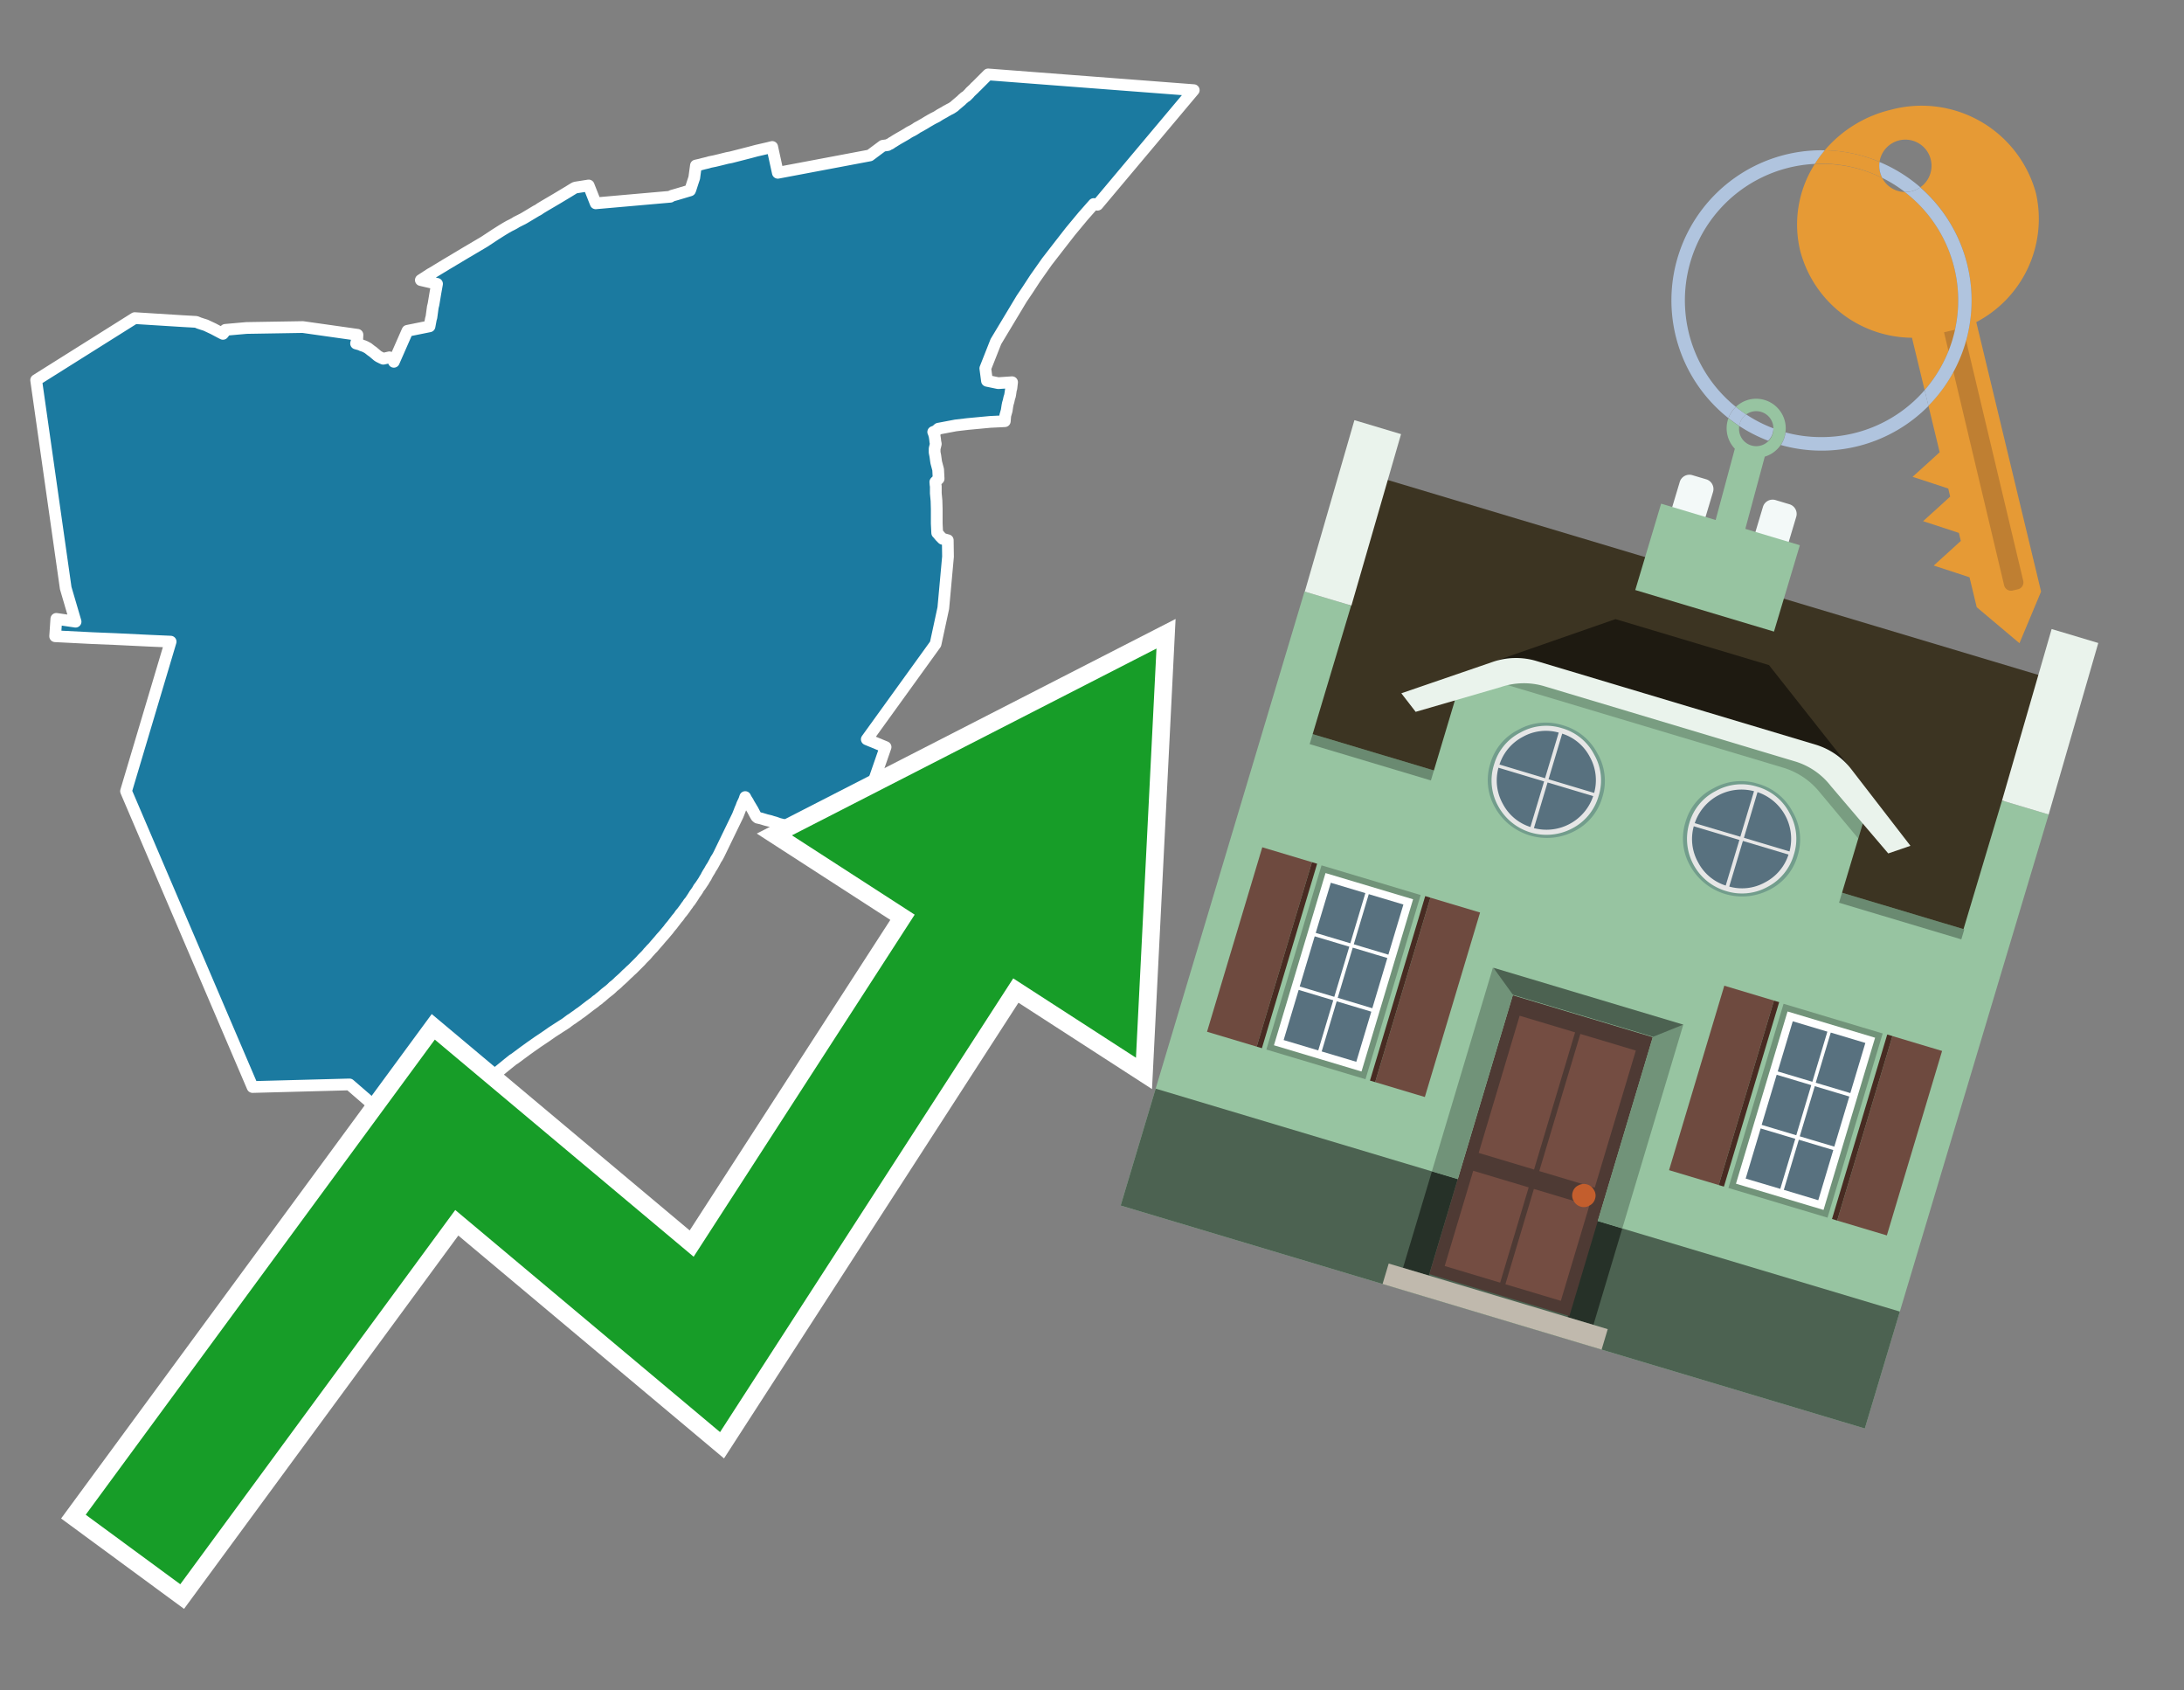 <svg id="Text" xmlns="http://www.w3.org/2000/svg" width="93.05" height="72" viewBox="0 0 93.05 72"><rect x="0" y="0" width="93.05" height="72" fill="#808080" stroke="none"/><polygon points="5.74,13.55 7.82,13.68 8.36,13.71 8.48,13.76 8.6,13.8 8.76,13.85 9.08,14 9.42,14.18 9.5,14.22 9.57,14.13 9.6,14.05 10.5,13.97 12.9,13.93 15.23,14.26 15.22,14.45 15.18,14.59 15.17,14.63 15.35,14.68 15.41,14.71 15.5,14.74 15.57,14.77 15.68,14.83 15.82,14.94 15.88,14.98 16.08,15.15 16.14,15.19 16.26,15.25 16.33,15.28 16.59,15.22 16.78,15.31 16.78,15.41 17.36,14.09 18.3,13.9 18.36,13.58 18.38,13.52 18.44,13.08 18.47,12.96 18.55,12.48 18.62,12.09 17.93,11.93 18.33,11.67 18.42,11.62 18.98,11.28 19.03,11.25 19.85,10.76 20.63,10.3 21.1,9.99 21.4,9.8 21.55,9.71 21.69,9.63 21.75,9.6 21.83,9.56 21.94,9.5 22,9.46 22.06,9.43 22.18,9.37 22.28,9.32 22.35,9.28 22.85,8.98 22.91,8.95 22.96,8.92 23.03,8.87 23.23,8.75 23.69,8.48 24.09,8.24 24.19,8.18 24.45,8.02 24.51,7.99 25.08,7.9 25.36,8.61 25.38,8.66 28.56,8.38 28.62,8.34 28.83,8.28 29.4,8.11 29.42,8.06 29.52,7.75 29.58,7.57 29.59,7.49 29.65,7.05 29.83,7.01 29.98,6.97 30.15,6.93 30.25,6.9 30.45,6.86 30.7,6.8 30.98,6.73 31.14,6.7 31.96,6.49 32.22,6.42 32.74,6.3 32.9,6.26 33.14,7.36 37.06,6.62 37.61,6.21 37.82,6.18 37.87,6.15 37.94,6.12 37.99,6.08 38.06,6.04 38.17,5.97 38.27,5.91 38.34,5.87 38.41,5.83 38.48,5.79 38.55,5.75 38.6,5.72 38.65,5.69 38.71,5.65 38.78,5.61 38.88,5.56 38.95,5.52 39.03,5.47 39.07,5.44 39.22,5.36 39.27,5.33 39.34,5.29 39.41,5.25 39.49,5.2 39.54,5.17 39.61,5.13 39.66,5.1 39.75,5.05 39.91,4.97 40.05,4.88 40.14,4.83 40.25,4.77 40.31,4.73 40.37,4.7 40.44,4.66 40.54,4.61 40.6,4.57 40.66,4.53 40.69,4.5 40.76,4.44 40.89,4.33 40.95,4.28 40.99,4.24 41.02,4.21 41.06,4.18 41.1,4.14 41.17,4.1 41.25,4.02 41.29,3.98 41.34,3.92 41.49,3.78 41.52,3.75 41.54,3.72 41.58,3.69 41.62,3.65 41.66,3.61 41.71,3.56 42.02,3.25 42.1,3.17 50.86,3.84 46.76,8.72 46.6,8.69 46.15,9.2 45.61,9.85 45.15,10.44 44.6,11.15 44.1,11.86 43.78,12.35 43.53,12.72 42.43,14.55 41.98,15.69 42.05,16.22 42.53,16.32 43.12,16.28 43.09,16.54 43.07,16.6 43.05,16.74 43.03,16.86 43,16.95 42.97,17.09 42.94,17.19 42.92,17.29 42.89,17.49 42.83,17.7 42.81,17.94 42.19,17.97 41.23,18.06 40.72,18.12 39.98,18.26 39.88,18.35 39.76,18.4 39.78,18.44 39.82,18.58 39.84,18.71 39.85,18.81 39.87,18.91 39.82,19.11 39.82,19.27 39.85,19.42 39.88,19.64 39.89,19.7 39.97,20 39.99,20.39 39.85,20.53 39.86,20.65 39.87,20.71 39.87,21.01 39.9,21.33 39.91,21.68 39.91,21.88 39.91,22.16 39.91,22.3 39.93,22.7 39.96,22.73 40.06,22.85 40.13,22.92 40.16,22.95 40.38,23.01 40.39,23.71 40.19,25.9 39.86,27.43 39.68,27.68 36.93,31.49 37.73,31.82 36.11,36.49 36.04,36.43 35.95,36.35 35.86,36.27 35.78,36.18 35.69,36.1 35.6,36.02 35.56,35.97 35.53,35.94 35.49,35.9 35.46,35.87 35.39,35.81 35.35,35.78 35.3,35.74 35.21,35.7 35.17,35.67 35.08,35.64 34.96,35.61 34.79,35.56 34.7,35.53 34.49,35.48 34.39,35.45 34.29,35.42 34.15,35.38 33.98,35.33 33.78,35.26 33.61,35.21 33.35,35.13 33.19,35.09 33.02,35.03 32.91,35 32.82,34.97 32.65,34.93 32.42,34.86 32.28,34.83 32.23,34.79 32.17,34.69 32.07,34.5 31.89,34.2 31.88,34.17 31.86,34.14 31.79,34.03 31.75,33.95 31.74,33.98 31.71,34.07 31.62,34.26 31.58,34.37 31.54,34.46 31.49,34.59 31.43,34.74 30.63,36.39 30.56,36.52 30.5,36.61 30.45,36.71 30.4,36.8 30.35,36.89 30.29,36.98 30.23,37.09 30.16,37.2 30.14,37.24 30.12,37.27 30.1,37.31 30.09,37.34 30.03,37.43 29.98,37.52 29.92,37.61 29.88,37.67 29.84,37.73 29.77,37.82 29.72,37.91 29.66,38 29.6,38.08 29.52,38.21 29.46,38.3 29.4,38.39 29.33,38.47 29.31,38.51 29.24,38.6 29.18,38.69 29.12,38.77 29.06,38.85 28.99,38.93 28.93,39.02 28.9,39.06 28.83,39.14 28.77,39.22 28.7,39.31 28.64,39.39 28.53,39.52 28.48,39.59 28.37,39.72 28.27,39.84 28.17,39.95 28.07,40.07 28,40.15 27.93,40.23 27.82,40.36 27.74,40.44 27.67,40.52 27.62,40.57 27.59,40.61 27.52,40.69 27.44,40.77 27.36,40.85 27.29,40.93 27.19,41.03 27.1,41.12 27.02,41.2 26.94,41.28 26.86,41.35 26.78,41.43 26.7,41.5 26.62,41.58 26.56,41.64 26.46,41.73 26.38,41.8 26.3,41.88 26.22,41.95 26.13,42.02 26.05,42.1 25.97,42.17 25.88,42.24 25.79,42.31 25.71,42.38 25.63,42.45 25.54,42.52 25.5,42.56 25.41,42.62 25.33,42.69 25.22,42.77 25.15,42.82 25.06,42.89 24.93,42.99 24.84,43.06 24.76,43.12 24.67,43.18 24.58,43.25 24.49,43.31 24.45,43.34 24.38,43.39 24.3,43.44 24.18,43.53 24.13,43.57 23.85,43.75 23.54,43.95 23.21,44.18 22.91,44.38 22.61,44.59 22.32,44.8 21.93,45.09 21.85,45.14 21.65,45.3 21.27,45.61 20.94,45.87 20.8,45.99 20.73,46.05 20.67,46.1 20.5,46.25 20.36,46.37 20.26,46.46 20.1,46.61 19.99,46.7 19.86,46.83 19.74,46.94 19.62,47.06 19.46,47.21 19.26,47.41 19.07,47.6 18.92,47.75 18.73,47.96 18.54,48.15 18.32,48.4 18.1,48.65 17.94,48.83 14.89,46.19 10.76,46.3 5.37,33.7 7.27,27.33 6.36,27.29 4.91,27.22 3.93,27.18 2.35,27.1 2.4,26.36 3.22,26.48 2.8,25.05 1.54,16.19 " fill="#1b7aa0" stroke="#fff" stroke-linejoin="round" stroke-width="0.5"/><polygon points="49.272 27.624 33.741 35.58 38.97 38.959 29.553 53.529 18.525 44.281 3.652 64.518 7.681 67.479 19.396 51.538 30.678 60.999 43.169 41.673 48.398 45.053 49.272 27.624" fill="none" stroke="#fff" stroke-miterlimit="10" stroke-width="1.5"/><polygon points="49.272 27.624 33.741 35.58 38.97 38.959 29.553 53.529 18.525 44.281 3.652 64.518 7.681 67.479 19.396 51.538 30.678 60.999 43.169 41.673 48.398 45.053 49.272 27.624" fill="#179d28"/><path d="M80.19,7.577a1.16,1.16,0,0,1-.094-.251,1.114,1.114,0,0,1-.018-.429A6.367,6.367,0,0,0,77.743,6.4a5.269,5.269,0,0,0-.423.577c.1,0,.192-.007.288-.007A5.794,5.794,0,0,1,80.19,7.577Z" fill="#e69a35"/><path d="M77.608,6.4A6.394,6.394,0,0,0,73.64,17.81a1.26,1.26,0,0,1,.317-.48A5.821,5.821,0,0,1,77.32,6.981a5.269,5.269,0,0,1,.423-.577Z" fill="#b0c4de"/><path d="M84.2,13.72a4.962,4.962,0,0,0,2.545-5.48,5.047,5.047,0,0,0-6.179-3.566A5.322,5.322,0,0,0,77.743,6.4a6.367,6.367,0,0,1,2.335.493,1.114,1.114,0,1,1,1.736,1.084,6.392,6.392,0,0,1,.347,9.3l.479,1.985-.438.4-.716.648.92.3.6.2.082.341-.438.4-.716.648.92.3.605.2.082.341-.438.4-.716.649.92.3.605.2.307,1.274,1.821,1.534.921-2.2Z" fill="#e69a35"/><path d="M81.154,8.179a1.115,1.115,0,0,1-.964-.6,5.794,5.794,0,0,0-2.582-.6c-.1,0-.192,0-.288.007a4.783,4.783,0,0,0-.625,3.685,4.962,4.962,0,0,0,4.765,3.715L82,16.617a5.82,5.82,0,0,0-.846-8.438Z" fill="#e69a35"/><path d="M74.1,18.142a6.386,6.386,0,0,0,1.232.63.73.73,0,0,0,.224-.527h0a5.783,5.783,0,0,1-1.159-.593A.733.733,0,0,0,74.1,18.142Z" fill="#b0c4de"/><path d="M74.4,17.652q-.228-.152-.44-.322a1.26,1.26,0,0,0-.317.48c.148.117.3.228.46.332A.733.733,0,0,1,74.4,17.652Z" fill="#b0c4de"/><path d="M74.824,16.984a1.257,1.257,0,0,0-.867.346c.141.114.288.222.44.322a.731.731,0,0,1,1.159.593h0a.732.732,0,1,1-1.463,0,.7.7,0,0,1,.007-.1c-.158-.1-.312-.215-.46-.332a1.258,1.258,0,0,0,.273,1.3l-.979,3.635,1.275.341.98-3.639a1.266,1.266,0,0,0,.681-.5,1.249,1.249,0,0,0,.2-.538,1.328,1.328,0,0,0,.012-.168A1.262,1.262,0,0,0,74.824,16.984Z" fill="#97c4a1"/><path d="M85.974,25.1l-.226.053a.3.3,0,0,1-.362-.223l-2.56-10.777.81-.193L86.2,24.736A.3.3,0,0,1,85.974,25.1Z" fill="#bf7f32"/><path d="M80.1,7.326a1.16,1.16,0,0,0,.094.251,5.833,5.833,0,0,1,.964.6,1.137,1.137,0,0,0,.287-.031,1.108,1.108,0,0,0,.373-.167A6.371,6.371,0,0,0,80.078,6.9,1.114,1.114,0,0,0,80.1,7.326Z" fill="#b0c4de"/><path d="M77.608,18.618a5.836,5.836,0,0,1-1.534-.2,1.24,1.24,0,0,1-.2.537,6.4,6.4,0,0,0,6.291-1.666L82,16.617A5.807,5.807,0,0,1,77.608,18.618Z" fill="#b0c4de"/><path d="M81.814,7.981a1.108,1.108,0,0,1-.373.167,1.137,1.137,0,0,1-.287.031A5.82,5.82,0,0,1,82,16.617l.161.667a6.392,6.392,0,0,0-.347-9.3Z" fill="#b0c4de"/><polygon points="83.79 39.753 55.78 31.364 58.988 20.404 86.964 28.783 83.79 39.753 83.79 39.753" fill="#3c3422" fill-rule="evenodd"/><polygon points="81.705 53.32 87.284 34.692 85.297 34.097 83.656 39.575 55.926 31.269 57.567 25.791 55.579 25.196 47.746 51.348 79.451 60.844 81.705 53.32" fill="#97c4a1" fill-rule="evenodd"/><rect x="69.522" y="21.148" width="0.444" height="28.983" transform="translate(15.592 92.226) rotate(-73.326)" opacity="0.3"/><polygon points="87.284 34.692 85.297 34.097 87.411 26.793 89.398 27.388 87.284 34.692 87.284 34.692" fill="#eaf3ec" fill-rule="evenodd"/><polygon points="57.578 25.794 55.591 25.199 57.705 17.896 59.692 18.491 57.578 25.794 57.578 25.794" fill="#eaf3ec" fill-rule="evenodd"/><polygon points="79.451 60.844 80.943 55.865 49.238 46.369 47.747 51.348 79.451 60.844 79.451 60.844" fill="#4c6251" fill-rule="evenodd"/><path d="M71.566,20.528l-.522,1.743,1.418.425.523-1.744a.432.432,0,0,0-.289-.536l-.593-.177A.431.431,0,0,0,71.566,20.528Z" fill="#f3f9f8" fill-rule="evenodd"/><path d="M75.111,21.589l-.522,1.743,1.418.425.522-1.743a.43.43,0,0,0-.289-.536l-.593-.178A.43.43,0,0,0,75.111,21.589Z" fill="#f3f9f8" fill-rule="evenodd"/><polygon points="75.368 28.329 68.829 26.37 63.807 28.121 78.733 32.591 75.368 28.329" fill="#1e1a11"/><polygon points="78.248 32.422 64.442 28.287 62.236 28.998 60.064 36.247 77.453 41.455 79.651 34.116 78.248 32.422" fill="#97c4a1"/><path d="M77.74,32.516S65.088,28.725,65,28.7l-.938.43,11.892,3.562a3.175,3.175,0,0,1,1.532,1l1.685,2.02.327-1.09Z" fill-rule="evenodd" opacity="0.2"/><path d="M77.35,31.716,65.458,28.154a3.041,3.041,0,0,0-1.854.037l-3.9,1.339.611.79,3.626-1.054a3.045,3.045,0,0,1,1.855-.037l10.673,3.2A3.028,3.028,0,0,1,78,33.477l2.45,2.874.945-.325-2.518-3.26A3.036,3.036,0,0,0,77.35,31.716Z" fill="#eaf3ec"/><polygon points="76.683 23.223 70.773 21.453 69.671 25.132 75.581 26.902 76.683 23.223 76.683 23.223" fill="#97c4a1" fill-rule="evenodd"/><g id="Symbol_9_0_Layer2_0_MEMBER_8_MEMBER_21_MEMBER_0_FILL" data-name="Symbol 9 0 Layer2 0 MEMBER 8 MEMBER 21 MEMBER 0 FILL"><path d="M66.584,30.892a2.39,2.39,0,0,0-1.891.189,2.317,2.317,0,0,0-1.2,1.448A2.345,2.345,0,0,0,63.7,34.4a2.528,2.528,0,0,0,3.367,1.008,2.339,2.339,0,0,0,1.2-1.447,2.313,2.313,0,0,0-.208-1.87A2.394,2.394,0,0,0,66.584,30.892Z" fill="#729d8c"/></g><g id="Symbol_9_0_Layer2_0_MEMBER_8_MEMBER_21_MEMBER_1_FILL" data-name="Symbol 9 0 Layer2 0 MEMBER 8 MEMBER 21 MEMBER 1 FILL"><path d="M66.547,31.016a2.241,2.241,0,0,0-1.769.185,2.213,2.213,0,0,0-1.127,1.376,2.239,2.239,0,0,0,.185,1.768,2.341,2.341,0,0,0,3.145.942,2.234,2.234,0,0,0,1.126-1.376,2.207,2.207,0,0,0-.185-1.768A2.237,2.237,0,0,0,66.547,31.016Z" fill="#e6e6e6"/></g><g id="Symbol_9_0_Layer2_0_MEMBER_8_MEMBER_21_MEMBER_2_MEMBER_0_FILL" data-name="Symbol 9 0 Layer2 0 MEMBER 8 MEMBER 21 MEMBER 2 MEMBER 0 FILL"><path d="M65.787,33.284,63.843,32.7a2.036,2.036,0,0,0,.186,1.539,2.015,2.015,0,0,0,1.175.986Z" fill="#58717f"/></g><g id="Symbol_9_0_Layer2_0_MEMBER_8_MEMBER_21_MEMBER_2_MEMBER_1_FILL" data-name="Symbol 9 0 Layer2 0 MEMBER 8 MEMBER 21 MEMBER 2 MEMBER 1 FILL"><path d="M65.827,33.148l.582-1.944a2.01,2.01,0,0,0-1.523.178,2.037,2.037,0,0,0-1,1.183Z" fill="#58717f"/></g><g id="Symbol_9_0_Layer2_0_MEMBER_8_MEMBER_21_MEMBER_2_MEMBER_2_FILL" data-name="Symbol 9 0 Layer2 0 MEMBER 8 MEMBER 21 MEMBER 2 MEMBER 2 FILL"><path d="M67.878,33.91l-1.943-.582-.582,1.944a2.1,2.1,0,0,0,2.525-1.362Z" fill="#58717f"/></g><g id="Symbol_9_0_Layer2_0_MEMBER_8_MEMBER_21_MEMBER_2_MEMBER_3_FILL" data-name="Symbol 9 0 Layer2 0 MEMBER 8 MEMBER 21 MEMBER 2 MEMBER 3 FILL"><path d="M66.558,31.249l-.582,1.943,1.943.582a2.031,2.031,0,0,0-.186-1.539A2.009,2.009,0,0,0,66.558,31.249Z" fill="#58717f"/></g><g id="Symbol_9_0_Layer2_0_MEMBER_8_MEMBER_21_MEMBER_0_FILL-2" data-name="Symbol 9 0 Layer2 0 MEMBER 8 MEMBER 21 MEMBER 0 FILL"><path d="M74.9,33.384a2.4,2.4,0,0,0-1.891.189,2.316,2.316,0,0,0-1.2,1.448,2.341,2.341,0,0,0,.209,1.87A2.527,2.527,0,0,0,75.387,37.9a2.345,2.345,0,0,0,1.2-1.447,2.314,2.314,0,0,0-.209-1.87A2.389,2.389,0,0,0,74.9,33.384Z" fill="#729d8c"/></g><g id="Symbol_9_0_Layer2_0_MEMBER_8_MEMBER_21_MEMBER_1_FILL-2" data-name="Symbol 9 0 Layer2 0 MEMBER 8 MEMBER 21 MEMBER 1 FILL"><path d="M74.867,33.508a2.239,2.239,0,0,0-1.768.185,2.21,2.21,0,0,0-1.127,1.376,2.316,2.316,0,0,0,1.564,2.883,2.261,2.261,0,0,0,1.765-.173A2.237,2.237,0,0,0,76.428,36.4a2.209,2.209,0,0,0-.185-1.769A2.239,2.239,0,0,0,74.867,33.508Z" fill="#e6e6e6"/></g><g id="Symbol_9_0_Layer2_0_MEMBER_8_MEMBER_21_MEMBER_2_MEMBER_0_FILL-2" data-name="Symbol 9 0 Layer2 0 MEMBER 8 MEMBER 21 MEMBER 2 MEMBER 0 FILL"><path d="M74.107,35.776l-1.943-.582a2.031,2.031,0,0,0,.186,1.539,2.009,2.009,0,0,0,1.175.986Z" fill="#58717f"/></g><g id="Symbol_9_0_Layer2_0_MEMBER_8_MEMBER_21_MEMBER_2_MEMBER_1_FILL-2" data-name="Symbol 9 0 Layer2 0 MEMBER 8 MEMBER 21 MEMBER 2 MEMBER 1 FILL"><path d="M74.148,35.64,74.73,33.7a2.1,2.1,0,0,0-2.525,1.362Z" fill="#58717f"/></g><g id="Symbol_9_0_Layer2_0_MEMBER_8_MEMBER_21_MEMBER_2_MEMBER_2_FILL-2" data-name="Symbol 9 0 Layer2 0 MEMBER 8 MEMBER 21 MEMBER 2 MEMBER 2 FILL"><path d="M76.2,36.4l-1.943-.582-.582,1.944a2.015,2.015,0,0,0,1.523-.178A2.036,2.036,0,0,0,76.2,36.4Z" fill="#58717f"/></g><g id="Symbol_9_0_Layer2_0_MEMBER_8_MEMBER_21_MEMBER_2_MEMBER_3_FILL-2" data-name="Symbol 9 0 Layer2 0 MEMBER 8 MEMBER 21 MEMBER 2 MEMBER 3 FILL"><path d="M74.879,33.741,74.3,35.684l1.943.582a2.1,2.1,0,0,0-1.361-2.525Z" fill="#58717f"/></g><polygon points="51.426 43.946 53.542 44.58 55.896 36.723 53.78 36.089 51.426 43.946 51.426 43.946" fill="#6e4a3f" fill-rule="evenodd"/><polygon points="53.542 44.58 53.764 44.647 56.117 36.789 55.896 36.723 53.542 44.58 53.542 44.58" fill="#482b22" fill-rule="evenodd"/><polygon points="60.706 46.726 58.59 46.092 60.943 38.235 63.059 38.868 60.706 46.726 60.706 46.726" fill="#6e4a3f" fill-rule="evenodd"/><polygon points="58.59 46.092 58.368 46.026 60.722 38.168 60.943 38.235 58.59 46.092 58.59 46.092" fill="#482b22" fill-rule="evenodd"/><rect x="53.146" y="39.209" width="8.19" height="4.408" transform="translate(1.145 84.365) rotate(-73.326)" fill="#719379"/><polygon points="60.205 38.304 56.474 37.187 54.277 44.522 58.008 45.639 60.205 38.304 60.205 38.304" fill="#fff" fill-rule="evenodd"/><path d="M59.792,38.527l-.64,2.136-1.474-.442.639-2.135,1.475.441Zm-1.621-.485-.64,2.136-1.474-.442L56.7,37.6l1.474.442Zm-2.158,1.84,1.475.441-.64,2.136-1.474-.441.639-2.136Zm-.683,2.282,1.474.441-.639,2.136L54.69,44.3l.64-2.135Zm.981,2.621.639-2.136,1.475.442-.64,2.135-1.474-.441Zm2.158-1.84L56.994,42.5l.64-2.136,1.474.442-.639,2.136Z" fill="#58717f" fill-rule="evenodd"/><polygon points="80.39 52.621 78.274 51.988 80.628 44.13 82.743 44.764 80.39 52.621 80.39 52.621" fill="#6e4a3f" fill-rule="evenodd"/><polygon points="78.274 51.988 78.053 51.921 80.406 44.064 80.628 44.13 78.274 51.988 78.274 51.988" fill="#482b22" fill-rule="evenodd"/><polygon points="71.111 49.842 73.227 50.476 75.58 42.619 73.464 41.985 71.111 49.842 71.111 49.842" fill="#6e4a3f" fill-rule="evenodd"/><polygon points="73.227 50.476 73.448 50.542 75.802 42.685 75.58 42.619 73.227 50.476 73.227 50.476" fill="#482b22" fill-rule="evenodd"/><rect x="72.83" y="45.105" width="8.19" height="4.408" transform="translate(9.534 107.426) rotate(-73.326)" fill="#719379"/><polygon points="76.159 43.083 79.889 44.2 77.692 51.535 73.962 50.418 76.159 43.083 76.159 43.083" fill="#fff" fill-rule="evenodd"/><path d="M76.381,43.5l1.475.442-.64,2.135-1.475-.441.64-2.136ZM78,43.981l1.474.442-.64,2.136-1.474-.442L78,43.981Zm.791,2.724-.64,2.135L76.679,48.4l.64-2.136,1.474.442Zm-.684,2.282-.639,2.135L76,50.68l.64-2.135,1.474.442Zm-2.26,1.65L74.375,50.2l.639-2.135,1.475.441-.64,2.136Zm-.791-2.724.64-2.135,1.474.441-.639,2.136-1.475-.442Z" fill="#58717f" fill-rule="evenodd"/><polygon points="67.888 56.431 69.118 52.323 68.019 51.994 66.789 56.102 67.888 56.431 67.888 56.431" fill="#263128" fill-rule="evenodd"/><polygon points="60.877 54.331 62.108 50.223 61.007 49.894 59.776 54.002 60.877 54.331 60.877 54.331" fill="#263128" fill-rule="evenodd"/><g id="Symbol_9_0_Layer2_0_MEMBER_8_MEMBER_12_MEMBER_0_FILL" data-name="Symbol 9 0 Layer2 0 MEMBER 8 MEMBER 12 MEMBER 0 FILL"><path d="M70.418,44.178l-5.965-1.786L60.9,54.27l5.964,1.786Z" fill="#4e3a34"/></g><g id="Symbol_9_0_Layer2_0_MEMBER_8_MEMBER_12_MEMBER_1_MEMBER_0_FILL" data-name="Symbol 9 0 Layer2 0 MEMBER 8 MEMBER 12 MEMBER 1 MEMBER 0 FILL"><path d="M65.358,49.815l1.75-5.843-2.363-.708L63,49.107Z" fill="#744d42"/></g><g id="Symbol_9_0_Layer2_0_MEMBER_8_MEMBER_12_MEMBER_1_MEMBER_1_FILL" data-name="Symbol 9 0 Layer2 0 MEMBER 8 MEMBER 12 MEMBER 1 MEMBER 1 FILL"><path d="M67.331,44.039l-1.75,5.842,2.364.708,1.75-5.842Z" fill="#744d42"/></g><g id="Symbol_9_0_Layer2_0_MEMBER_8_MEMBER_12_MEMBER_2_MEMBER_0_FILL" data-name="Symbol 9 0 Layer2 0 MEMBER 8 MEMBER 12 MEMBER 2 MEMBER 0 FILL"><path d="M63.915,54.633l1.215-4.058-2.363-.707-1.215,4.057Z" fill="#744d42"/></g><g id="Symbol_9_0_Layer2_0_MEMBER_8_MEMBER_12_MEMBER_2_MEMBER_1_FILL" data-name="Symbol 9 0 Layer2 0 MEMBER 8 MEMBER 12 MEMBER 2 MEMBER 1 FILL"><path d="M66.5,55.407l1.215-4.057-2.363-.708L64.138,54.7Z" fill="#744d42"/></g><g id="Symbol_9_0_Layer2_0_MEMBER_8_MEMBER_13_FILL" data-name="Symbol 9 0 Layer2 0 MEMBER 8 MEMBER 13 FILL"><path d="M67.959,51.058a.439.439,0,0,0-.045-.367.487.487,0,0,0-.669-.2.445.445,0,0,0-.239.282.457.457,0,0,0,.041.378.481.481,0,0,0,.293.242.459.459,0,0,0,.377-.042A.453.453,0,0,0,67.959,51.058Z" fill="#c35e2d"/></g><g id="Symbol_9_0_Layer2_0_MEMBER_8_MEMBER_14_FILL" data-name="Symbol 9 0 Layer2 0 MEMBER 8 MEMBER 14 FILL"><path d="M64.557,42.047l-.951-.833-2.6,8.68,1.1.329Z" fill="#719379"/></g><g id="Symbol_9_0_Layer2_0_MEMBER_8_MEMBER_15_FILL" data-name="Symbol 9 0 Layer2 0 MEMBER 8 MEMBER 15 FILL"><path d="M71.718,43.643l-1.2.19L68.072,52.01l1.046.313Z" fill="#719379"/></g><g id="Symbol_9_0_Layer2_0_MEMBER_8_MEMBER_16_FILL" data-name="Symbol 9 0 Layer2 0 MEMBER 8 MEMBER 16 FILL"><path d="M63.627,41.22l.836,1.156,5.961,1.786,1.294-.519Z" fill="#4c6251"/></g><polygon points="58.905 54.69 59.166 53.819 68.498 56.614 68.237 57.485 58.905 54.69 58.905 54.69" fill="#c0b9ad" fill-rule="evenodd"/></svg>